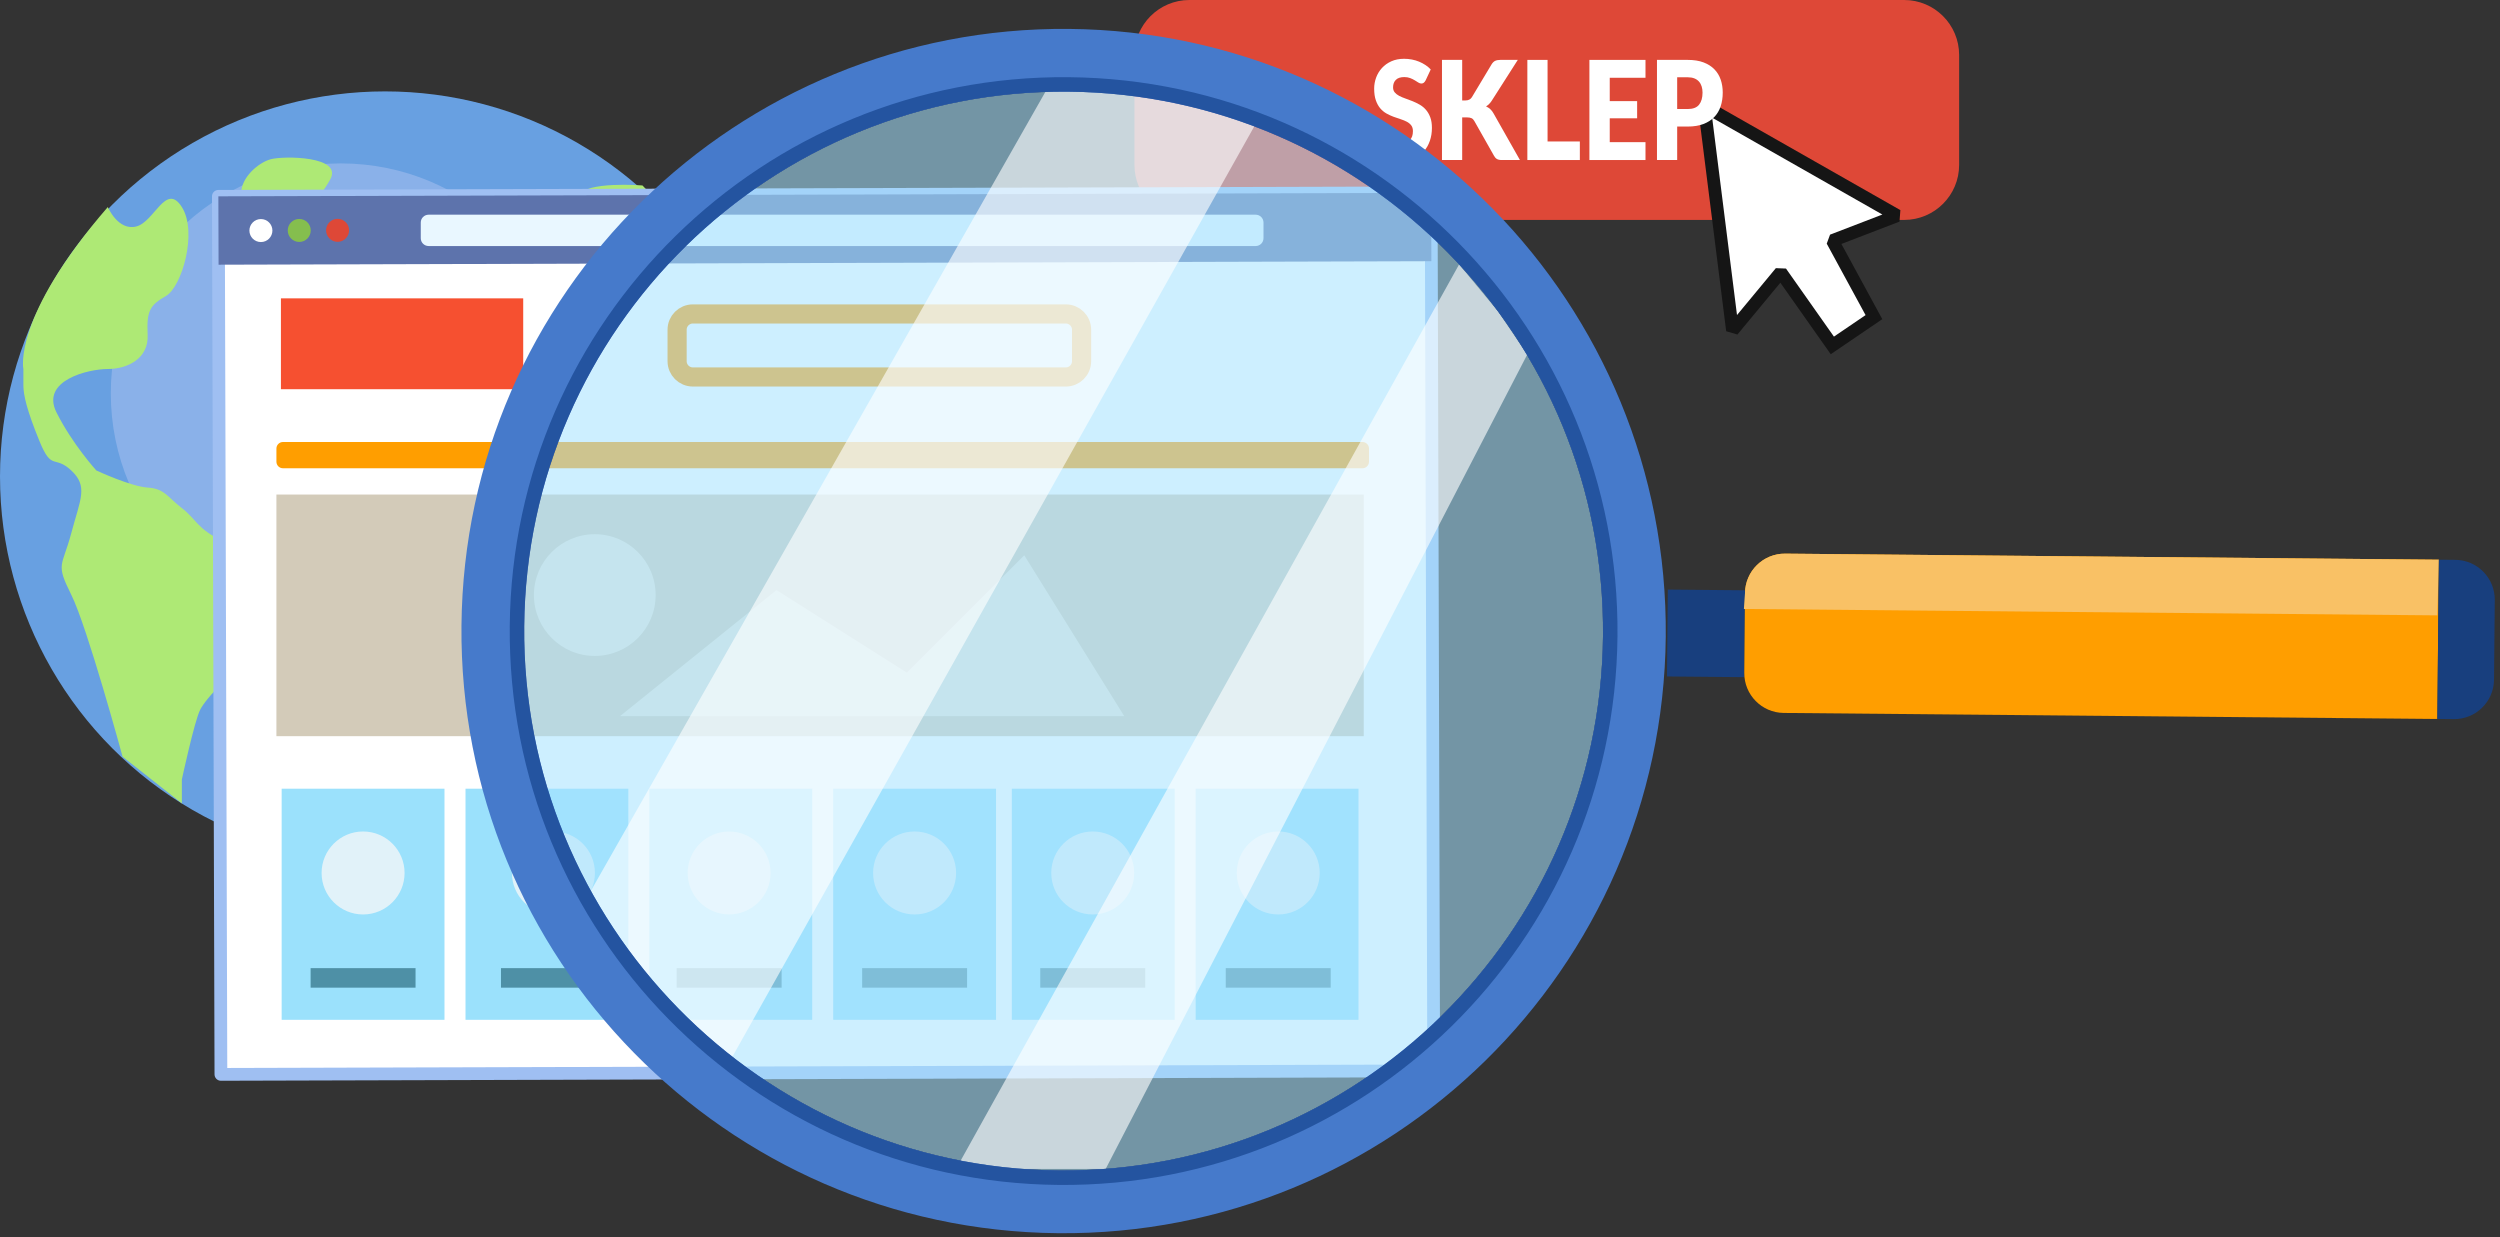 <?xml version="1.0" encoding="UTF-8" standalone="no"?><!DOCTYPE svg PUBLIC "-//W3C//DTD SVG 1.1//EN" "http://www.w3.org/Graphics/SVG/1.1/DTD/svg11.dtd"><svg width="100%" height="100%" viewBox="0 0 196 97" version="1.1" xmlns="http://www.w3.org/2000/svg" xmlns:xlink="http://www.w3.org/1999/xlink" xml:space="preserve" xmlns:serif="http://www.serif.com/" style="fill-rule:evenodd;clip-rule:evenodd;stroke-linecap:round;stroke-miterlimit:1.5;"><rect x="0" y="0" width="196" height="97" fill="#333333" stroke="none"/><g id="Moduł-SEO-sklepu-internetowego" serif:id="Moduł SEO sklepu internetowego"><g><circle cx="30.19" cy="37.355" r="30.19" style="fill:#68a0e1;"/><circle cx="26.715" cy="30.839" r="18.028" style="fill:#8ab1e9;"/><path d="M21.229,12.483c-0.983,0.268 -2.324,1.43 -2.324,2.682l-0,3.039c-0,-0 2.413,1.251 4.022,-0.715c1.609,-1.967 1.877,-1.52 2.95,-3.397c1.072,-1.877 -3.665,-1.877 -4.648,-1.609Z" style="fill:#aee975;"/><path d="M50.368,14.539c0,0 -4.469,-0.357 -5.005,0.805c-0.537,1.162 -2.056,2.324 -0,2.413c2.056,0.089 2.056,-0.626 2.86,-1.341c0.804,-0.715 0.358,1.073 0,2.592c-0.358,1.52 2.592,2.771 0,2.682c-2.592,-0.089 -0.894,-0.805 -2.86,-0.894c-1.967,-0.089 -2.861,2.145 -2.503,2.95c0.357,0.804 0.983,1.877 2.503,2.503c1.519,0.625 1.43,1.608 2.86,1.877c1.43,0.268 2.235,1.251 3.039,-0c0.805,-1.252 0.894,-4.112 1.967,-1.877c1.072,2.234 1.966,4.379 1.966,4.379c0,0 1.698,1.252 1.073,2.235c-0.626,0.983 -1.788,2.592 -4.291,1.162c-2.503,-1.43 -4.201,-2.235 -5.363,-2.413c-1.162,-0.179 -4.559,-0.805 -6.257,-0c-1.698,0.804 -3.396,2.502 -3.486,5.005c-0.089,2.503 -0.268,6.972 0,7.777c0.268,0.804 0.894,2.771 3.486,2.949c2.592,0.179 6.168,-2.502 6.257,0c0.089,2.503 0.358,2.861 0,4.201c-0.357,1.341 2.95,2.861 1.609,4.47c-1.341,1.609 -1.609,5.81 -1.609,5.81c0,-0 8.939,-3.933 11.888,-13.497c2.95,-9.565 3.486,-17.609 -3.843,-29.319l-4.291,-4.469Z" style="fill:#aee975;"/><path d="M8.452,16.232c-0,-0 0.799,1.883 2.229,1.525c1.431,-0.358 2.324,-3.497 3.576,-1.525c1.251,1.972 -0,6.262 -1.252,6.977c-1.251,0.716 -1.519,1.162 -1.43,3.04c0.09,1.877 -1.598,2.681 -3.123,2.681c-1.525,0 -5.279,0.894 -4.027,3.397c1.251,2.502 3.128,4.558 3.128,4.558c0,0 2.682,1.252 4.022,1.341c1.341,0.089 1.52,0.715 2.682,1.609c1.162,0.894 1.162,1.609 3.218,2.592c2.056,0.983 3.128,0.626 3.754,1.877c0.626,1.252 3.039,4.916 -0,6.525c-3.039,1.609 -5.095,3.933 -5.542,4.827c-0.447,0.894 -1.43,5.453 -1.43,5.453l-0,1.877l-4.648,-3.665c-0,-0 -2.771,-10.19 -4.022,-12.693c-1.252,-2.503 -0.716,-2.145 -0,-4.827c0.715,-2.681 1.34,-3.664 -0,-4.916c-1.341,-1.251 -1.52,0.09 -2.503,-2.324c-0.983,-2.413 -1.252,-3.575 -1.252,-4.38l0,-1.251c0,0 -0.883,-4.033 6.62,-12.698Z" style="fill:#aee975;"/></g><path d="M153.596,4.31c-0,-2.379 -1.931,-4.31 -4.31,-4.31l-56.036,0c-2.379,0 -4.31,1.931 -4.31,4.31l-0,8.621c-0,2.379 1.931,4.311 4.31,4.311l56.036,-0c2.379,-0 4.31,-1.932 4.31,-4.311l-0,-8.621Z" style="fill:#de4837;"/><path d="M133.612,8.298l2.217,17.609l3.783,-4.565l4.043,5.739l3.261,-2.218l-3.261,-6l5.087,-1.956l-15.13,-8.609Z" style="fill:#fff;stroke:#151515;stroke-width:1px;"/><g><path d="M111.776,6.29c-0.047,0.087 -0.096,0.151 -0.148,0.194c-0.051,0.044 -0.118,0.065 -0.199,0.065c-0.072,0 -0.149,-0.026 -0.232,-0.078c-0.083,-0.052 -0.176,-0.11 -0.281,-0.175c-0.105,-0.065 -0.224,-0.123 -0.359,-0.175c-0.134,-0.052 -0.287,-0.078 -0.459,-0.078c-0.297,-0 -0.518,0.072 -0.663,0.218c-0.146,0.145 -0.218,0.342 -0.218,0.59c-0,0.158 0.043,0.289 0.131,0.393c0.087,0.104 0.202,0.194 0.344,0.27c0.143,0.075 0.305,0.144 0.488,0.207c0.183,0.063 0.369,0.133 0.56,0.21c0.191,0.077 0.377,0.168 0.56,0.272c0.183,0.104 0.345,0.237 0.488,0.399c0.142,0.162 0.257,0.358 0.344,0.59c0.088,0.232 0.131,0.511 0.131,0.838c0,0.363 -0.054,0.702 -0.164,1.018c-0.109,0.316 -0.268,0.592 -0.475,0.827c-0.208,0.235 -0.464,0.42 -0.769,0.555c-0.305,0.135 -0.651,0.202 -1.038,0.202c-0.213,0 -0.429,-0.025 -0.65,-0.075c-0.22,-0.051 -0.433,-0.121 -0.639,-0.213c-0.207,-0.092 -0.4,-0.2 -0.582,-0.326c-0.181,-0.126 -0.339,-0.266 -0.473,-0.42l0.469,-0.852c0.034,-0.064 0.082,-0.116 0.145,-0.156c0.062,-0.039 0.13,-0.059 0.202,-0.059c0.093,-0 0.188,0.034 0.283,0.102c0.095,0.068 0.203,0.144 0.324,0.227c0.12,0.082 0.258,0.158 0.414,0.226c0.157,0.068 0.341,0.102 0.554,0.102c0.287,0 0.51,-0.073 0.67,-0.218c0.159,-0.145 0.239,-0.376 0.239,-0.692c-0,-0.184 -0.044,-0.333 -0.131,-0.448c-0.088,-0.115 -0.203,-0.21 -0.345,-0.285c-0.142,-0.076 -0.304,-0.142 -0.485,-0.2c-0.181,-0.057 -0.367,-0.121 -0.558,-0.191c-0.19,-0.07 -0.376,-0.156 -0.558,-0.258c-0.181,-0.103 -0.343,-0.237 -0.485,-0.404c-0.142,-0.168 -0.257,-0.376 -0.344,-0.626c-0.088,-0.249 -0.132,-0.557 -0.132,-0.924c0,-0.294 0.052,-0.581 0.155,-0.862c0.103,-0.28 0.255,-0.529 0.455,-0.749c0.2,-0.219 0.445,-0.394 0.736,-0.525c0.29,-0.131 0.623,-0.197 0.998,-0.197c0.209,0 0.413,0.019 0.612,0.057c0.198,0.038 0.387,0.093 0.565,0.167c0.178,0.074 0.344,0.162 0.499,0.264c0.155,0.102 0.293,0.218 0.415,0.348l-0.394,0.845Z" style="fill:#fff;fill-rule:nonzero;"/><path d="M114.635,7.875l0.253,-0c0.235,-0 0.404,-0.085 0.507,-0.254l1.537,-2.564c0.084,-0.14 0.181,-0.236 0.288,-0.286c0.108,-0.05 0.24,-0.075 0.396,-0.075l1.379,-0l-2.025,3.173c-0.072,0.115 -0.147,0.21 -0.225,0.286c-0.079,0.075 -0.158,0.138 -0.239,0.188c0.118,0.051 0.227,0.12 0.325,0.208c0.099,0.088 0.189,0.205 0.27,0.353l2.062,3.642l-1.415,-0c-0.091,-0 -0.168,-0.007 -0.232,-0.022c-0.064,-0.014 -0.12,-0.035 -0.167,-0.064c-0.047,-0.029 -0.087,-0.064 -0.122,-0.105c-0.034,-0.042 -0.067,-0.089 -0.098,-0.143l-1.547,-2.732c-0.056,-0.1 -0.127,-0.171 -0.213,-0.213c-0.086,-0.041 -0.202,-0.062 -0.349,-0.062l-0.385,0l0,3.341l-1.584,-0l-0,-7.85l1.584,-0l0,3.179Z" style="fill:#fff;fill-rule:nonzero;"/><path d="M121.329,11.091l2.531,0l0,1.455l-4.115,-0l-0,-7.85l1.584,-0l-0,6.395Z" style="fill:#fff;fill-rule:nonzero;"/><path d="M129.007,4.696l-0,1.401l-2.803,-0l-0,1.831l2.147,0l-0,1.347l-2.147,0l-0,1.87l2.803,0l-0,1.401l-4.397,-0l0,-7.85l4.397,-0Z" style="fill:#fff;fill-rule:nonzero;"/><path d="M131.491,9.922l0,2.624l-1.584,-0l-0,-7.85l2.409,-0c0.481,-0 0.895,0.065 1.24,0.196c0.345,0.131 0.63,0.312 0.853,0.542c0.223,0.23 0.388,0.501 0.495,0.813c0.106,0.313 0.159,0.651 0.159,1.013c-0,0.392 -0.055,0.751 -0.164,1.078c-0.109,0.327 -0.277,0.607 -0.502,0.84c-0.225,0.234 -0.51,0.416 -0.855,0.547c-0.345,0.131 -0.754,0.197 -1.226,0.197l-0.825,0Zm0,-1.374l0.825,0c0.413,0 0.71,-0.113 0.891,-0.339c0.181,-0.227 0.272,-0.543 0.272,-0.949c-0,-0.179 -0.024,-0.343 -0.071,-0.49c-0.047,-0.147 -0.118,-0.274 -0.213,-0.38c-0.095,-0.106 -0.216,-0.188 -0.361,-0.245c-0.145,-0.057 -0.318,-0.086 -0.518,-0.086l-0.825,-0l0,2.489Z" style="fill:#fff;fill-rule:nonzero;"/></g><g><path d="M112.204,15.118l-95.084,0.274l0.199,68.839l95.083,-0.274l-0.198,-68.839Z" style="fill:#fff;stroke:#9fbff2;stroke-width:1px;stroke-linejoin:round;"/><path d="M112.204,15.118l-95.084,0.274l0.016,5.361l95.083,-0.274l-0.015,-5.361Z" style="fill:#5d73ac;"/><path d="M20.452,17.174c0.498,-0.002 0.903,0.401 0.905,0.899c0.001,0.498 -0.402,0.903 -0.899,0.904c-0.498,0.002 -0.903,-0.401 -0.905,-0.899c-0.001,-0.497 0.402,-0.903 0.899,-0.904Z" style="fill:#fff;"/><path d="M23.459,17.165c0.497,-0.001 0.903,0.402 0.904,0.899c0.001,0.498 -0.402,0.903 -0.899,0.905c-0.498,0.001 -0.903,-0.402 -0.905,-0.899c-0.001,-0.498 0.402,-0.903 0.9,-0.905Z" style="fill:#85be4e;"/><path d="M26.465,17.156c0.497,-0.001 0.903,0.402 0.904,0.9c0.001,0.497 -0.401,0.903 -0.899,0.904c-0.498,0.002 -0.903,-0.401 -0.905,-0.899c-0.001,-0.498 0.402,-0.903 0.9,-0.905Z" style="fill:#de4837;"/><path d="M99.058,17.446c-0,-0.339 -0.275,-0.614 -0.614,-0.614l-64.842,-0c-0.339,-0 -0.614,0.275 -0.614,0.614l-0,1.229c-0,0.339 0.275,0.614 0.614,0.614l64.842,0c0.339,0 0.614,-0.275 0.614,-0.614l-0,-1.229Z" style="fill:#e9f7ff;"/></g><g><rect x="22.025" y="23.391" width="18.995" height="7.123" style="fill:#f65030;"/><path d="M84.796,25.849c-0,-0.682 -0.554,-1.236 -1.236,-1.236l-29.239,0c-0.682,0 -1.236,0.554 -1.236,1.236l0,2.471c0,0.682 0.554,1.235 1.236,1.235l29.239,0c0.682,0 1.236,-0.553 1.236,-1.235l-0,-2.471Z" style="fill:none;stroke:#ff9e00;stroke-width:1.5px;stroke-miterlimit:7;"/><path d="M107.329,35.168c0,-0.284 -0.23,-0.515 -0.514,-0.515l-84.63,0c-0.284,0 -0.514,0.231 -0.514,0.515l-0,1.03c-0,0.284 0.23,0.514 0.514,0.514l84.63,0c0.284,0 0.514,-0.23 0.514,-0.514l0,-1.03Z" style="fill:#ff9e00;"/><rect x="21.671" y="38.772" width="85.247" height="18.944" style="fill:#d3cbb9;"/><circle cx="46.631" cy="46.653" r="4.771" style="fill:#ede7d8;"/><path d="M48.609,56.146l12.269,-9.883l10.223,6.475l9.202,-9.201l7.838,12.609l-39.532,-0Z" style="fill:#ede7d8;"/><rect x="22.082" y="61.834" width="12.766" height="18.12" style="fill:#9be1fc;"/><circle cx="28.466" cy="68.441" r="3.253" style="fill:#e1f2f9;"/><rect x="24.352" y="75.902" width="8.227" height="1.531" style="fill:#4e90a6;"/><rect x="36.496" y="61.834" width="12.766" height="18.12" style="fill:#9be1fc;"/><circle cx="43.389" cy="68.441" r="3.253" style="fill:#e1f2f9;"/><rect x="39.276" y="75.902" width="8.227" height="1.531" style="fill:#4e90a6;"/><rect x="50.91" y="61.834" width="12.766" height="18.12" style="fill:#9be1fc;"/><circle cx="57.164" cy="68.441" r="3.253" style="fill:#e1f2f9;"/><rect x="53.051" y="75.902" width="8.227" height="1.531" style="fill:#4e90a6;"/><rect x="65.324" y="61.834" width="12.766" height="18.12" style="fill:#9be1fc;"/><circle cx="71.705" cy="68.441" r="3.253" style="fill:#e1f2f9;"/><rect x="67.592" y="75.902" width="8.227" height="1.531" style="fill:#4e90a6;"/><rect x="79.326" y="61.834" width="12.766" height="18.12" style="fill:#9be1fc;"/><circle cx="85.672" cy="68.441" r="3.253" style="fill:#e1f2f9;"/><rect x="81.558" y="75.902" width="8.227" height="1.531" style="fill:#4e90a6;"/><rect x="93.739" y="61.834" width="12.766" height="18.12" style="fill:#9be1fc;"/><circle cx="100.213" cy="68.441" r="3.253" style="fill:#e1f2f9;"/><rect x="96.099" y="75.902" width="8.227" height="1.531" style="fill:#4e90a6;"/></g><g><path d="M130.756,46.223l-0.063,6.811l6.054,0.056l0.063,-6.811l-6.054,-0.056Z" style="fill:#183f7e;"/><path d="M139.959,43.406c-1.723,-0.016 -3.135,1.37 -3.151,3.093l-0.057,6.244c-0.016,1.723 1.37,3.135 3.093,3.151l51.244,0.473l0.116,-12.487l-51.245,-0.474Z" style="fill:#ff9e00;"/><path d="M139.959,43.406c-1.723,-0.016 -3.135,1.37 -3.151,3.093l-0.086,1.244l54.366,0.502l0.116,-4.365l-51.245,-0.474Z" style="fill:#f9c165;"/><path d="M192.381,56.379c1.723,0.016 3.135,-1.37 3.151,-3.093l0.058,-6.244c0.016,-1.723 -1.37,-3.135 -3.094,-3.15l-1.292,-0.012l-0.116,12.487l1.293,0.012Z" style="fill:#183f7e;"/><path d="M41.099,49.084c0.215,-23.339 19.339,-42.113 42.679,-41.897c23.34,0.215 42.113,19.339 41.898,42.679c-0.216,23.339 -19.34,42.113 -42.679,41.898c-23.34,-0.216 -42.114,-19.34 -41.898,-42.68Z" style="fill:#a7e2ff;fill-opacity:0.56;"/><path d="M114.395,20.73l3.059,3.695l2.282,3.371l-33.053,63.849l-11.731,-0l39.443,-70.915Z" style="fill:#fff;fill-opacity:0.61;"/><path d="M82.34,6.532l8.799,0.903l7.446,2.03l-41.513,74.001l-7.671,-7.671l-3.384,-5.414l36.323,-63.849Z" style="fill:#fff;fill-opacity:0.61;"/><path d="M36.179,49.039c0.241,-26.055 21.59,-47.013 47.644,-46.772c26.055,0.241 47.013,21.589 46.772,47.644c-0.24,26.055 -21.589,47.013 -47.644,46.772c-26.055,-0.241 -47.012,-21.589 -46.772,-47.644Zm4.92,0.045c0.215,-23.339 19.339,-42.113 42.679,-41.897c23.34,0.215 42.113,19.339 41.898,42.679c-0.216,23.339 -19.34,42.113 -42.679,41.898c-23.34,-0.216 -42.114,-19.34 -41.898,-42.68Z" style="fill:#467acb;"/><path d="M39.964,49.074c0.221,-23.966 19.858,-43.244 43.824,-43.023c23.967,0.222 43.244,19.859 43.023,43.825c-0.221,23.966 -19.859,43.244 -43.825,43.023c-23.966,-0.221 -43.244,-19.859 -43.022,-43.825Zm1.135,0.01c0.215,-23.339 19.339,-42.113 42.679,-41.897c23.34,0.215 42.113,19.339 41.898,42.679c-0.216,23.339 -19.34,42.113 -42.679,41.898c-23.34,-0.216 -42.114,-19.34 -41.898,-42.68Z" style="fill:#2454a0;"/></g></g></svg>